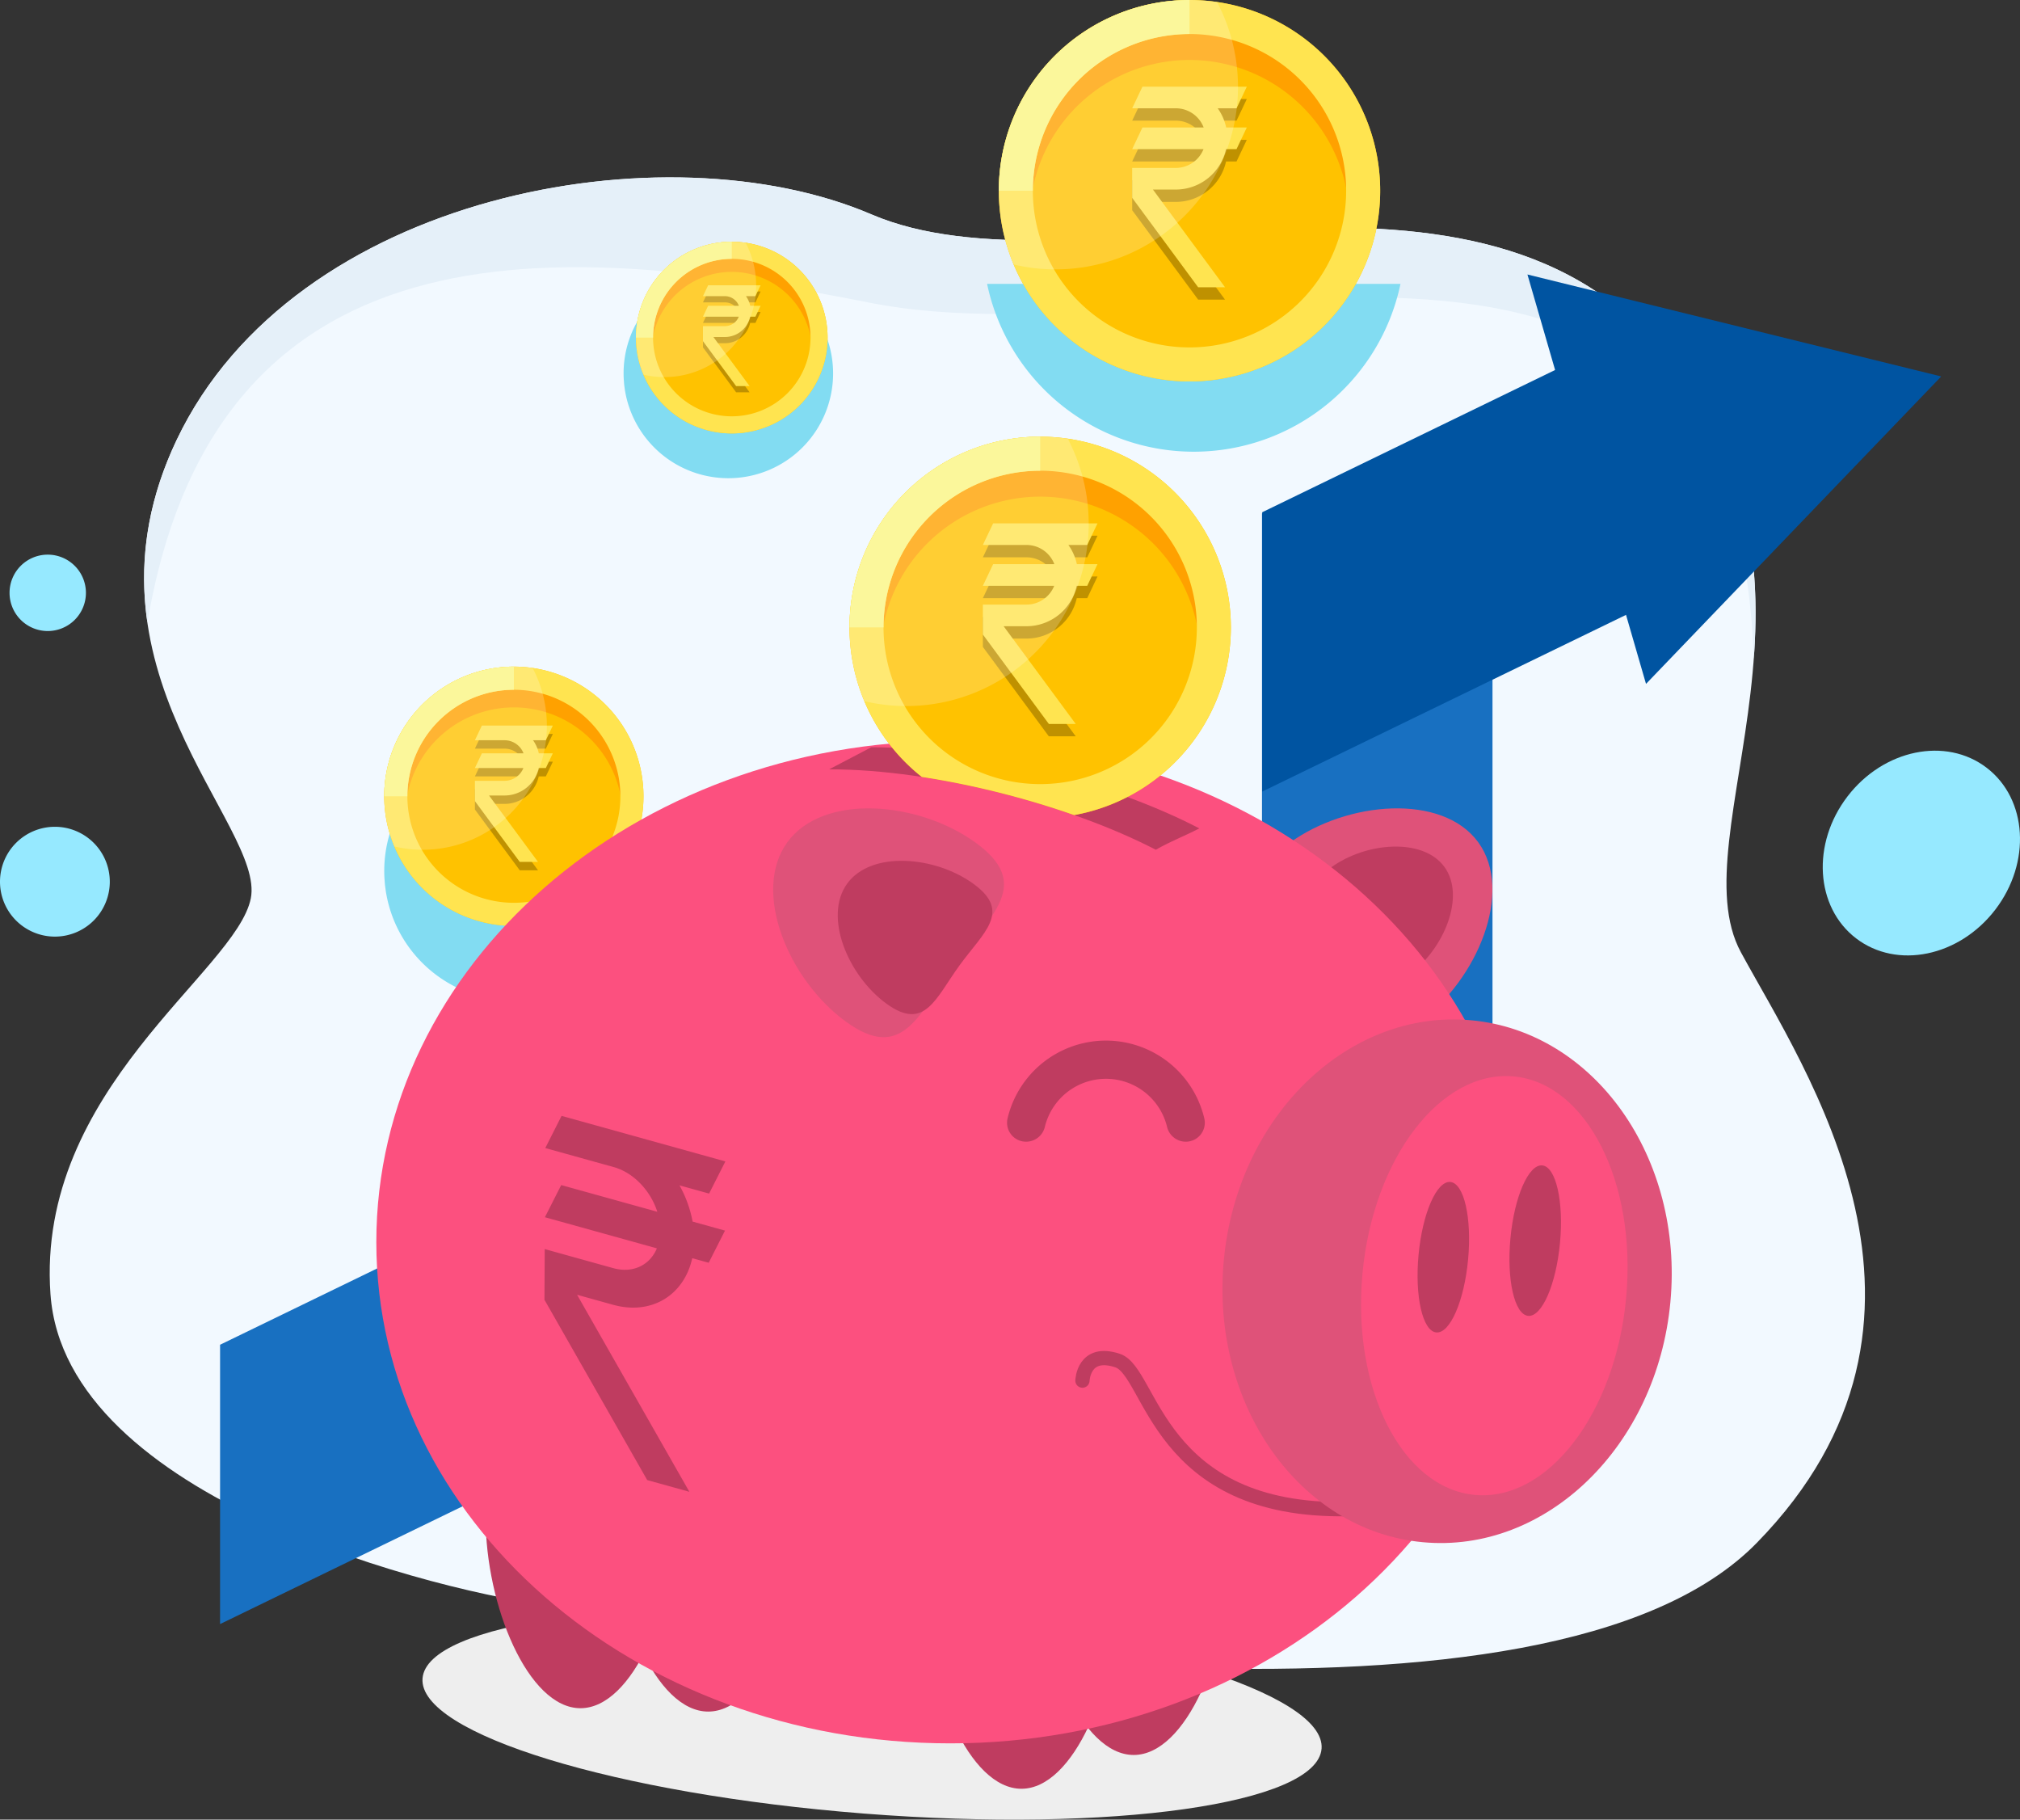 <svg id="Mutual_fund_page_img" xmlns="http://www.w3.org/2000/svg" xmlns:xlink="http://www.w3.org/1999/xlink" width="476.985" height="429.575" viewBox="0 0 476.985 429.575">
  <rect x="0" y="0" width="476.985" height="429.575" fill="#333333" stroke="none"/>
  <defs>
    <clipPath id="clip-path">
      <rect id="Rectangle_5037" data-name="Rectangle 5037" width="476.985" height="429.575" fill="none"/>
    </clipPath>
    <clipPath id="clip-path-3">
      <rect id="Rectangle_5026" data-name="Rectangle 5026" width="18.398" height="32.193" fill="none"/>
    </clipPath>
    <clipPath id="clip-path-4">
      <rect id="Rectangle_5027" data-name="Rectangle 5027" width="38.392" height="43.23" fill="none"/>
    </clipPath>
    <clipPath id="clip-path-5">
      <rect id="Rectangle_5028" data-name="Rectangle 5028" width="13.598" height="23.797" fill="none"/>
    </clipPath>
    <clipPath id="clip-path-6">
      <rect id="Rectangle_5029" data-name="Rectangle 5029" width="28.379" height="31.955" fill="none"/>
    </clipPath>
    <clipPath id="clip-path-7">
      <path id="Path_21903" data-name="Path 21903" d="M159.015,167.292c25.219,0,56.9,8.511,77.119,18.985,3.939-2.2,38.444-79.2,42.457-81.255-20.3-10.582-84.265-43.07-109.622-43.07Z" transform="translate(-159.015 -61.952)" fill="none"/>
    </clipPath>
    <clipPath id="clip-path-8">
      <rect id="Rectangle_5032" data-name="Rectangle 5032" width="27.064" height="47.356" fill="none"/>
    </clipPath>
    <clipPath id="clip-path-9">
      <rect id="Rectangle_5033" data-name="Rectangle 5033" width="56.478" height="63.596" fill="none"/>
    </clipPath>
    <clipPath id="clip-path-11">
      <rect id="Rectangle_5034" data-name="Rectangle 5034" width="27.065" height="47.356" fill="none"/>
    </clipPath>
    <clipPath id="clip-path-12">
      <rect id="Rectangle_5035" data-name="Rectangle 5035" width="56.476" height="63.595" fill="none"/>
    </clipPath>
  </defs>
  <g id="Group_14121" data-name="Group 14121" clip-path="url(#clip-path)">
    <g id="Group_14104" data-name="Group 14104">
      <g id="Group_14103" data-name="Group 14103" clip-path="url(#clip-path)">
        <path id="Path_21856" data-name="Path 21856" d="M129.691,371.514c-28.356-3.423-116.516-25.379-119.976-73.831s43.837-76.14,47.3-93.445S14,149.649,39.5,96.023C67.229,37.708,155.072,21.966,203.523,42.732S343.913,20.385,390.058,74.606s3.813,114.635,18.809,142.323,55.586,86.5,3.736,139.476c-49.377,50.449-216,23.184-282.912,15.109" transform="translate(2.205 7.865)" fill="#f2f9ff"/>
        <path id="Path_21857" data-name="Path 21857" d="M199.337,63.666c75.739,14.938,204.2-45.183,208.385,84.071,1.737-23.286-1.167-48.829-21.849-73.131C339.727,20.386,247.789,63.5,199.337,42.732S63.044,37.708,35.315,96.023c-7.526,15.826-8.78,30.227-6.9,43.113,16.75-99.245,102.913-88.884,170.924-75.47" transform="translate(6.392 7.865)" fill="#e5f0f9"/>
        <path id="Path_21858" data-name="Path 21858" d="M390.293,181.475c-8.522,11.116-23.24,14.14-32.874,6.755s-10.536-22.385-2.014-33.5,23.24-14.14,32.874-6.755,10.536,22.385,2.014,33.5" transform="translate(80.847 33.289)" fill="#96e9ff"/>
        <path id="Path_21859" data-name="Path 21859" d="M25.926,171.489a12.963,12.963,0,1,1-12.963-12.963,12.964,12.964,0,0,1,12.963,12.963" transform="translate(0 36.664)" fill="#96e9ff"/>
        <path id="Path_21860" data-name="Path 21860" d="M19.866,115.363a9.017,9.017,0,1,1-9.018-9.018,9.018,9.018,0,0,1,9.018,9.018" transform="translate(0.423 24.596)" fill="#96e9ff"/>
        <path id="Path_21861" data-name="Path 21861" d="M108.72,142.484h0c-.65-.095-1.308-.164-1.971-.217-.133-.01-.265-.021-.4-.03-.675-.044-1.354-.076-2.041-.076H104.3a30.455,30.455,0,0,0-17.112,5.227q-.611.414-1.2.853t-1.156.909q-.567.469-1.111.963A30.569,30.569,0,0,0,80.68,153.3q-.936,1.134-1.762,2.357a30.466,30.466,0,0,0-5.228,17.112q0,.789.041,1.567c.014.278.041.553.062.83.02.239.031.48.055.718.038.383.091.762.144,1.14.017.126.03.254.048.379.069.449.15.9.238,1.338.011.053.017.106.028.158a30.609,30.609,0,1,0,34.414-36.415" transform="translate(17.043 32.879)" fill="#82dcf2"/>
        <path id="Path_21862" data-name="Path 21862" d="M147.9,51.769h0c-.526-.076-1.058-.133-1.593-.175l-.323-.025c-.545-.036-1.095-.06-1.65-.062h-.006a24.62,24.62,0,0,0-13.83,4.225q-.493.334-.97.69t-.933.735q-.46.379-.9.777a24.9,24.9,0,0,0-2.456,2.576q-.755.916-1.423,1.9a24.614,24.614,0,0,0-4.225,13.83c0,.425.011.846.032,1.266.011.225.033.448.05.671.015.193.025.388.044.58.031.31.074.616.117.922.014.1.023.2.038.305.055.364.122.724.192,1.082.009.042.015.085.023.127A24.737,24.737,0,1,0,147.9,51.769" transform="translate(27.659 11.913)" fill="#82dcf2"/>
        <path id="Path_21863" data-name="Path 21863" d="M134.9,158.424A30.607,30.607,0,1,1,104.3,127.817,30.607,30.607,0,0,1,134.9,158.424" transform="translate(17.043 29.562)" fill="#ffc200"/>
        <path id="Path_21864" data-name="Path 21864" d="M103.369,136.512a25.663,25.663,0,0,1,25.553,23.323c.069-.771.111-1.55.111-2.339a25.664,25.664,0,0,0-51.327,0c0,.789.042,1.569.111,2.339a25.663,25.663,0,0,1,25.553-23.323" transform="translate(17.972 30.49)" fill="#ffa100"/>
        <path id="Path_21865" data-name="Path 21865" d="M104.3,133.277a25.147,25.147,0,1,1-25.148,25.148A25.176,25.176,0,0,1,104.3,133.277m0-5.46A30.607,30.607,0,1,0,134.9,158.425,30.607,30.607,0,0,0,104.3,127.818" transform="translate(17.043 29.562)" fill="#ffe450"/>
        <path id="Path_21866" data-name="Path 21866" d="M104.3,133.277v-5.46A30.606,30.606,0,0,0,73.69,158.424h5.459A25.176,25.176,0,0,1,104.3,133.277" transform="translate(17.043 29.562)" fill="#faf582"/>
        <g id="Group_14093" data-name="Group 14093" transform="translate(112.142 173.271)" opacity="0.25" style="mix-blend-mode: overlay;isolation: isolate">
          <g id="Group_14092" data-name="Group 14092">
            <g id="Group_14091" data-name="Group 14091" clip-path="url(#clip-path-3)">
              <path id="Path_21867" data-name="Path 21867" d="M105.979,172.917,94.408,157.235h3.678a8.266,8.266,0,0,0,8.06-6.489h1.683l1.646-3.47h-3.313a8.21,8.21,0,0,0-1.361-3.082h3.028l1.646-3.471H92.723l-1.646,3.471h7.008a4.788,4.788,0,0,1,4.466,3.082H92.723l-1.646,3.47h11.451a4.788,4.788,0,0,1-4.442,3.018H91.077v4.8l10.588,14.351Z" transform="translate(-91.077 -140.724)"/>
            </g>
          </g>
        </g>
        <path id="Path_21868" data-name="Path 21868" d="M105.979,171.307,94.408,155.626h3.678a8.266,8.266,0,0,0,8.06-6.489h1.683l1.646-3.471h-3.313a8.213,8.213,0,0,0-1.361-3.081h3.028l1.646-3.471H92.723l-1.646,3.471h7.008a4.789,4.789,0,0,1,4.466,3.081H92.723l-1.646,3.471h11.451a4.788,4.788,0,0,1-4.442,3.018H91.077v4.8l10.588,14.351Z" transform="translate(21.065 32.175)" fill="#ffe450"/>
        <g id="Group_14096" data-name="Group 14096" transform="translate(90.734 157.38)" opacity="0.2" style="mix-blend-mode: lighten;isolation: isolate">
          <g id="Group_14095" data-name="Group 14095">
            <g id="Group_14094" data-name="Group 14094" clip-path="url(#clip-path-4)">
              <path id="Path_21869" data-name="Path 21869" d="M104.3,127.818a30.618,30.618,0,0,0-28.231,42.445,29.282,29.282,0,0,0,32.654-42.122,30.819,30.819,0,0,0-4.423-.323" transform="translate(-73.69 -127.818)" fill="#fff"/>
            </g>
          </g>
        </g>
        <path id="Path_21870" data-name="Path 21870" d="M167.209,68.976a22.624,22.624,0,1,1-22.624-22.624,22.625,22.625,0,0,1,22.624,22.624" transform="translate(28.207 10.72)" fill="#ffc200"/>
        <path id="Path_21871" data-name="Path 21871" d="M143.9,52.779a18.969,18.969,0,0,1,18.888,17.24c.052-.57.082-1.146.082-1.73a18.97,18.97,0,0,0-37.941,0c0,.584.031,1.16.082,1.73A18.969,18.969,0,0,1,143.9,52.779" transform="translate(28.894 11.407)" fill="#ffa100"/>
        <path id="Path_21872" data-name="Path 21872" d="M144.586,50.388A18.588,18.588,0,1,1,126,68.976a18.61,18.61,0,0,1,18.589-18.587m0-4.036a22.624,22.624,0,1,0,22.624,22.624,22.624,22.624,0,0,0-22.624-22.624" transform="translate(28.208 10.72)" fill="#ffe450"/>
        <path id="Path_21873" data-name="Path 21873" d="M144.586,50.387V46.351a22.624,22.624,0,0,0-22.624,22.625H126a18.61,18.61,0,0,1,18.589-18.589" transform="translate(28.208 10.72)" fill="#faf582"/>
        <g id="Group_14099" data-name="Group 14099" transform="translate(165.994 68.819)" opacity="0.25" style="mix-blend-mode: overlay;isolation: isolate">
          <g id="Group_14098" data-name="Group 14098">
            <g id="Group_14097" data-name="Group 14097" clip-path="url(#clip-path-5)">
              <path id="Path_21874" data-name="Path 21874" d="M145.829,79.689,137.276,68.1h2.719a6.109,6.109,0,0,0,5.958-4.8H147.2l1.217-2.565h-2.448a6.069,6.069,0,0,0-1.007-2.278H147.2l1.217-2.565H136.031l-1.218,2.565h5.181a3.539,3.539,0,0,1,3.3,2.278h-7.265L134.813,63.3h8.465a3.54,3.54,0,0,1-3.284,2.231h-5.181v3.55l7.827,10.607Z" transform="translate(-134.814 -55.892)"/>
            </g>
          </g>
        </g>
        <path id="Path_21875" data-name="Path 21875" d="M145.829,78.5l-8.554-11.591h2.719a6.109,6.109,0,0,0,5.958-4.8H147.2l1.217-2.565h-2.448a6.069,6.069,0,0,0-1.007-2.278H147.2l1.217-2.565H136.031l-1.218,2.565h5.181a3.539,3.539,0,0,1,3.3,2.278h-7.265l-1.218,2.565h8.465a3.54,3.54,0,0,1-3.284,2.231h-5.181v3.55L142.64,78.5Z" transform="translate(31.18 12.652)" fill="#ffe450"/>
        <g id="Group_14102" data-name="Group 14102" transform="translate(150.17 57.072)" opacity="0.2" style="mix-blend-mode: lighten;isolation: isolate">
          <g id="Group_14101" data-name="Group 14101">
            <g id="Group_14100" data-name="Group 14100" clip-path="url(#clip-path-6)">
              <path id="Path_21876" data-name="Path 21876" d="M144.586,46.352a22.634,22.634,0,0,0-20.868,31.374,21.644,21.644,0,0,0,24.137-31.135,22.713,22.713,0,0,0-3.269-.239" transform="translate(-121.962 -46.352)" fill="#fff"/>
            </g>
          </g>
        </g>
        <path id="Path_21877" data-name="Path 21877" d="M42.205,274.263v65.944l180.086-87.446V186.817Z" transform="translate(9.761 43.208)" fill="#1870c1"/>
        <rect id="Rectangle_5030" data-name="Rectangle 5030" width="54.43" height="122.467" transform="translate(297.996 121.209)" fill="#1870c1"/>
        <path id="Path_21878" data-name="Path 21878" d="M329.25,63.832l-87.186,42.335v65.944l87.186-42.335Z" transform="translate(55.985 14.763)" fill="#0054a1"/>
        <path id="Path_21879" data-name="Path 21879" d="M248.579,163.133c-13.524,9.839-3.547,17.029,4.932,28.681s12.248,23.36,25.772,13.521,22.3-30.675,13.824-42.329-31-9.712-44.528.127" transform="translate(55.957 35.847)" fill="#df5279"/>
        <path id="Path_21880" data-name="Path 21880" d="M256.071,167.2c-8.109,5.9-2.126,10.211,2.958,17.2s7.345,14.006,15.453,8.107,13.374-18.394,8.29-25.382-18.591-5.824-26.7.076" transform="translate(58.305 37.541)" fill="#bf3c60"/>
        <path id="Path_21881" data-name="Path 21881" d="M293.326,341.549c-1.02,13.044-49.37,19.9-107.991,15.32S80.017,338,81.036,324.952s49.369-19.9,107.992-15.32,105.318,18.873,104.3,31.917" transform="translate(18.738 71.284)" fill="#eee"/>
        <path id="Path_21882" data-name="Path 21882" d="M244.024,307c0,20.777-10.028,45.014-22.4,45.014s-22.4-24.238-22.4-45.014,10.028-37.621,22.4-37.621,22.4,16.844,22.4,37.621" transform="translate(46.078 62.302)" fill="#bf3c60"/>
        <path id="Path_21883" data-name="Path 21883" d="M222.495,313.48c0,20.777-10.028,45.014-22.4,45.014s-22.4-24.238-22.4-45.014,10.028-37.621,22.4-37.621,22.4,16.844,22.4,37.621" transform="translate(41.098 63.801)" fill="#bf3c60"/>
        <path id="Path_21884" data-name="Path 21884" d="M137.926,298.034c0,20.777-10.028,45.014-22.4,45.014s-22.4-24.238-22.4-45.014,10.028-37.621,22.4-37.621,22.4,16.844,22.4,37.621" transform="translate(21.539 60.229)" fill="#bf3c60"/>
        <path id="Path_21885" data-name="Path 21885" d="M162.424,298.68c0,20.777-10.028,45.014-22.4,45.014s-22.4-24.238-22.4-45.014,10.028-37.621,22.4-37.621,22.4,16.844,22.4,37.621" transform="translate(27.205 60.378)" fill="#bf3c60"/>
        <path id="Path_21886" data-name="Path 21886" d="M343.234,260.385c0,65.356-60.681,118.337-135.531,118.337S72.171,325.742,72.171,260.385,132.85,142.048,207.7,142.048,343.234,195.03,343.234,260.385" transform="translate(16.692 32.853)" fill="#fc507f"/>
        <path id="Path_21887" data-name="Path 21887" d="M246.419,162.431c-20.3-10.582-52.094-19.155-77.45-19.155l-9.954,5.207c25.218,0,56.9,8.509,77.119,18.985,3.938-2.2,6.272-2.983,10.285-5.037" transform="translate(36.777 33.137)" fill="#bf3c60"/>
        <path id="Path_21888" data-name="Path 21888" d="M235.36,223.386h-.094a4.548,4.548,0,0,1-4.369-3.563,14.849,14.849,0,0,0-28.829,0,4.55,4.55,0,0,1-4.369,3.563H197.6a4.475,4.475,0,0,1-4.349-5.505,23.871,23.871,0,0,1,46.453,0,4.475,4.475,0,0,1-4.349,5.505" transform="translate(44.668 46.146)" fill="#bf3c60"/>
        <path id="Path_21889" data-name="Path 21889" d="M196.143,163.133c13.524,9.839,3.547,17.029-4.933,28.681s-12.248,23.36-25.772,13.521-22.3-30.675-13.824-42.329,31-9.712,44.528.127" transform="translate(34.293 35.847)" fill="#df5279"/>
        <path id="Path_21890" data-name="Path 21890" d="M192.729,170.5c9.061,6.592,2.376,11.409-3.3,19.217s-8.205,15.651-17.268,9.059-14.943-20.553-9.262-28.36,20.773-6.507,29.834.085" transform="translate(37.157 38.172)" fill="#bf3c60"/>
        <path id="Path_21891" data-name="Path 21891" d="M207.587,265.714s.22-7.427,8.312-4.729,9.231,35.917,54.4,35.066" transform="translate(48.011 60.225)" fill="none" stroke="#bf3c60" stroke-linecap="round" stroke-miterlimit="10" stroke-width="3.365"/>
        <path id="Path_21892" data-name="Path 21892" d="M340.209,262.2c-3.18,34.024-29.365,59.4-58.485,56.677s-50.148-32.51-46.967-66.535,29.365-59.4,58.485-56.677,50.148,32.511,46.967,66.535" transform="translate(54.222 45.208)" fill="#df5279"/>
        <path id="Path_21893" data-name="Path 21893" d="M323.613,258.715c-2.55,27.28-18.554,48.093-35.745,46.486s-29.061-25.025-26.511-52.3S279.911,204.8,297.1,206.41s29.061,25.025,26.511,52.3" transform="translate(60.368 47.719)" fill="#fc507f"/>
        <path id="Path_21894" data-name="Path 21894" d="M283.788,244.934c-.917,9.808-4.279,17.515-7.51,17.213s-5.107-8.5-4.19-18.307,4.279-17.515,7.51-17.213,5.107,8.5,4.19,18.307" transform="translate(62.876 52.413)" fill="#bf3c60"/>
        <path id="Path_21895" data-name="Path 21895" d="M301.41,241.758c-.917,9.808-4.279,17.515-7.51,17.213s-5.107-8.5-4.19-18.307,4.279-17.516,7.51-17.213,5.107,8.5,4.19,18.307" transform="translate(66.951 51.679)" fill="#bf3c60"/>
      </g>
    </g>
    <g id="Group_14112" data-name="Group 14112" transform="translate(195.792 76.28)">
      <g id="Group_14111" data-name="Group 14111" clip-path="url(#clip-path-7)">
        <path id="Path_21896" data-name="Path 21896" d="M252.965,128.752a45.024,45.024,0,1,1-45.024-45.024,45.025,45.025,0,0,1,45.024,45.024" transform="translate(-158.112 -56.916)" fill="#ffc200"/>
        <path id="Path_21897" data-name="Path 21897" d="M206.575,96.519a37.751,37.751,0,0,1,37.589,34.31c.1-1.134.164-2.282.164-3.441a37.752,37.752,0,1,0-75.5,0c0,1.16.06,2.307.163,3.441a37.751,37.751,0,0,1,37.589-34.31" transform="translate(-156.746 -55.549)" fill="#ffa100"/>
        <path id="Path_21898" data-name="Path 21898" d="M207.941,91.761a36.993,36.993,0,1,1-36.993,36.993,37.034,37.034,0,0,1,36.993-36.993m0-8.032a45.024,45.024,0,1,0,45.024,45.024,45.024,45.024,0,0,0-45.024-45.024" transform="translate(-158.113 -56.915)" fill="#ffe450"/>
        <path id="Path_21899" data-name="Path 21899" d="M207.941,91.76V83.728a45.025,45.025,0,0,0-45.024,45.024h8.032A37.035,37.035,0,0,1,207.941,91.76" transform="translate(-158.113 -56.916)" fill="#faf582"/>
        <g id="Group_14107" data-name="Group 14107" transform="translate(36.297 50.191)" opacity="0.25" style="mix-blend-mode: overlay;isolation: isolate">
          <g id="Group_14106" data-name="Group 14106">
            <g id="Group_14105" data-name="Group 14105" clip-path="url(#clip-path-8)">
              <path id="Path_21900" data-name="Path 21900" d="M210.416,150.071,193.393,127h5.41a12.161,12.161,0,0,0,11.857-9.545h2.475l2.422-5.106h-4.872a12.088,12.088,0,0,0-2-4.532h4.454l2.422-5.1H190.916l-2.422,5.1H198.8a7.043,7.043,0,0,1,6.569,4.532H190.916l-2.422,5.106h16.845A7.046,7.046,0,0,1,198.8,121.9h-10.31v7.065l15.576,21.109Z" transform="translate(-188.494 -102.715)"/>
            </g>
          </g>
        </g>
        <path id="Path_21901" data-name="Path 21901" d="M210.416,147.7l-17.022-23.068h5.41a12.161,12.161,0,0,0,11.857-9.545h2.475l2.422-5.106h-4.872a12.088,12.088,0,0,0-2-4.532h4.454l2.422-5.1H190.916l-2.422,5.1H198.8a7.041,7.041,0,0,1,6.569,4.532H190.916l-2.422,5.106h16.845a7.046,7.046,0,0,1-6.536,4.439h-10.31v7.065L204.07,147.7Z" transform="translate(-152.197 -53.072)" fill="#ffe450"/>
        <g id="Group_14110" data-name="Group 14110" transform="translate(4.804 26.812)" opacity="0.2" style="mix-blend-mode: lighten;isolation: isolate">
          <g id="Group_14109" data-name="Group 14109">
            <g id="Group_14108" data-name="Group 14108" clip-path="url(#clip-path-9)">
              <path id="Path_21902" data-name="Path 21902" d="M207.941,83.728a45.043,45.043,0,0,0-41.53,62.438A43.076,43.076,0,0,0,214.447,84.2,45.35,45.35,0,0,0,207.941,83.728Z" transform="translate(-162.917 -83.728)" fill="#fff"/>
            </g>
          </g>
        </g>
      </g>
    </g>
    <g id="Group_14120" data-name="Group 14120">
      <g id="Group_14119" data-name="Group 14119" clip-path="url(#clip-path)">
        <path id="Path_21904" data-name="Path 21904" d="M390.632,76.7,292.926,52.63l28,96.652Z" transform="translate(67.749 12.172)" fill="#0054a1"/>
        <path id="Path_21905" data-name="Path 21905" d="M138.635,302.7l-26.514-46.512,8.492,2.36c9.11,2.531,16.774-2.286,18.7-11l3.885,1.08,3.848-7.593-7.649-2.126a27.992,27.992,0,0,0-3.1-8.554l6.991,1.944,3.847-7.595-38.681-10.75-3.847,7.595,16.184,4.5c4.7,1.308,8.705,5.621,10.271,10.545l-22.694-6.307-3.848,7.593,26.443,7.35c-1.651,3.948-5.648,5.963-10.3,4.67l-16.184-4.5-.063,11.969,24.262,42.562Z" transform="translate(24.149 49.485)" fill="#bf3c60"/>
        <path id="Path_21906" data-name="Path 21906" d="M189.3,54.427a49.873,49.873,0,0,0,97.617,0Z" transform="translate(43.782 12.588)" fill="#82dcf2"/>
        <path id="Path_21907" data-name="Path 21907" d="M281.6,45.023A45.024,45.024,0,1,1,236.573,0,45.024,45.024,0,0,1,281.6,45.023" transform="translate(44.302 0)" fill="#ffc200"/>
        <path id="Path_21908" data-name="Path 21908" d="M235.209,12.79A37.752,37.752,0,0,1,272.8,47.1c.1-1.134.163-2.28.163-3.443a37.752,37.752,0,0,0-75.5,0c0,1.162.062,2.309.165,3.443a37.749,37.749,0,0,1,37.589-34.31" transform="translate(45.668 1.366)" fill="#ffa100"/>
        <path id="Path_21909" data-name="Path 21909" d="M236.575,8.032a36.993,36.993,0,1,1-36.994,36.993A37.034,37.034,0,0,1,236.575,8.032m0-8.032A45.024,45.024,0,1,0,281.6,45.024,45.024,45.024,0,0,0,236.575,0" transform="translate(44.302)" fill="#ffe450"/>
        <path id="Path_21910" data-name="Path 21910" d="M236.575,8.03V0a45.025,45.025,0,0,0-45.026,45.023h8.032A37.036,37.036,0,0,1,236.575,8.03" transform="translate(44.302)" fill="#faf582"/>
        <g id="Group_14115" data-name="Group 14115" transform="translate(267.343 23.377)" opacity="0.25" style="mix-blend-mode: overlay;isolation: isolate">
          <g id="Group_14114" data-name="Group 14114">
            <g id="Group_14113" data-name="Group 14113" clip-path="url(#clip-path-11)">
              <path id="Path_21911" data-name="Path 21911" d="M239.049,66.342,222.026,43.274h5.41a12.161,12.161,0,0,0,11.857-9.545h2.475l2.422-5.106h-4.873a12.049,12.049,0,0,0-2-4.532h4.455l2.422-5.1H219.548l-2.421,5.1h10.31a7.043,7.043,0,0,1,6.569,4.532H219.548l-2.421,5.106h16.845a7.046,7.046,0,0,1-6.536,4.439h-10.31v7.065L232.7,66.342Z" transform="translate(-217.126 -18.986)"/>
            </g>
          </g>
        </g>
        <path id="Path_21912" data-name="Path 21912" d="M239.049,63.974,222.026,40.906h5.41a12.161,12.161,0,0,0,11.857-9.545h2.475l2.422-5.106h-4.873a12.049,12.049,0,0,0-2-4.532h4.455l2.422-5.1H219.548l-2.421,5.1h10.31a7.041,7.041,0,0,1,6.569,4.532H219.548l-2.421,5.106h16.845a7.046,7.046,0,0,1-6.536,4.439h-10.31v7.065L232.7,63.974Z" transform="translate(50.218 3.843)" fill="#ffe450"/>
        <g id="Group_14118" data-name="Group 14118" transform="translate(235.852)" opacity="0.2" style="mix-blend-mode: lighten;isolation: isolate">
          <g id="Group_14117" data-name="Group 14117">
            <g id="Group_14116" data-name="Group 14116" clip-path="url(#clip-path-12)">
              <path id="Path_21913" data-name="Path 21913" d="M236.575,0a45.043,45.043,0,0,0-41.531,62.438A43.076,43.076,0,0,0,243.079.474a45.344,45.344,0,0,0-6.5-.474" transform="translate(-191.55)" fill="#fff"/>
            </g>
          </g>
        </g>
      </g>
    </g>
  </g>
</svg>
